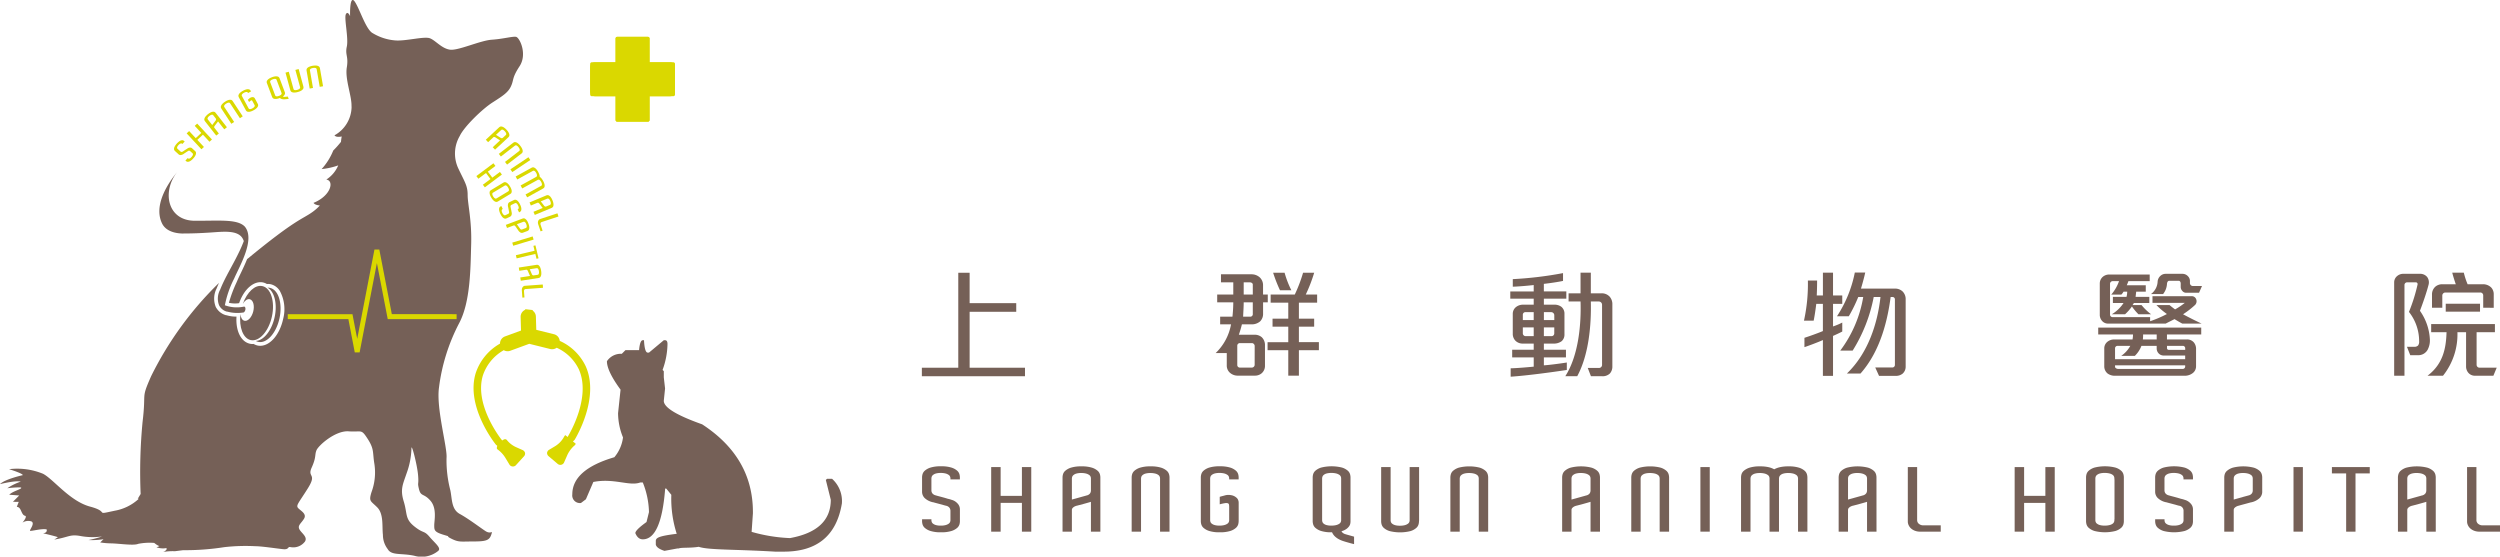 <svg xmlns="http://www.w3.org/2000/svg" xmlns:xlink="http://www.w3.org/1999/xlink" width="430.18" height="95.777" viewBox="0 0 430.18 95.777">
  <defs>
    <clipPath id="clip-path">
      <rect id="Rectangle_3877" data-name="Rectangle 3877" width="271.555" height="46.734" fill="none"/>
    </clipPath>
    <clipPath id="clip-path-2">
      <rect id="Rectangle_3879" data-name="Rectangle 3879" width="144.872" height="95.777" fill="none"/>
    </clipPath>
  </defs>
  <g id="Group_9935" data-name="Group 9935" transform="translate(-150.374 -24.111)">
    <g id="Group_9805" data-name="Group 9805" transform="translate(309 71.004)">
      <path id="Path_20489" data-name="Path 20489" d="M6.267.024V16.365H0v1.464H17.746V16.365H8.22V6.74H16.24V5.254H8.22V.024Z" transform="translate(0 0.017)" fill="#756057"/>
      <g id="Group_9804" data-name="Group 9804" transform="translate(0 0)">
        <g id="Group_9803" data-name="Group 9803" clip-path="url(#clip-path)">
          <path id="Path_20490" data-name="Path 20490" d="M38.136,5.11V7.044a1.8,1.8,0,0,1-.508,1.344A2.182,2.182,0,0,1,36.1,8.9H34.493a17.708,17.708,0,0,1-.53,1.791H36.63a1.834,1.834,0,0,1,1.282.428,1.862,1.862,0,0,1,.55,1.423V16.02a1.667,1.667,0,0,1-.55,1.282,1.76,1.76,0,0,1-1.221.425H33.842a2,2,0,0,1-1.486-.568,1.656,1.656,0,0,1-.469-1.221V13.843H29.975A9.044,9.044,0,0,0,32.621,8.9H30.749V7.574h2.117a23.734,23.734,0,0,0,.142-2.464H30.24V3.769h2.768v-2.1H30.891V.288h5.27a2.1,2.1,0,0,1,1.4.531,1.827,1.827,0,0,1,.57,1.3V3.769h.813V5.11ZM36.691,12.6a.522.522,0,0,0-.427-.471h-2.1a.441.441,0,0,0-.469.43v3.316a.438.438,0,0,0,.428.467h2.095a.491.491,0,0,0,.469-.487ZM36.365,5.11H34.8c0,.774-.062,1.67-.1,2.464H36.02a.418.418,0,0,0,.346-.408Zm0-3.071c0-.2-.243-.366-.508-.366H34.8v2.1h1.567ZM44.3,13.352v4.375H42.471V13.352H38.909V11.969h3.562V9.3H39.764V7.92h2.707V5.172H39.438v-1.4H43.59A24.647,24.647,0,0,0,45.014.025h1.914a26.516,26.516,0,0,1-1.445,3.744h1.953v1.4H44.3V7.92h2.626V9.3H44.3v2.665h3.439v1.383ZM41.045,3.035A24.759,24.759,0,0,1,39.867.025H41.84A16.48,16.48,0,0,0,43,3.035Z" transform="translate(20.579 0.017)" fill="#756057"/>
          <path id="Path_20491" data-name="Path 20491" d="M60.1,17.92V16.474c1.017-.019,2.97-.184,3.968-.285V14.6H60.361V13.28h3.705V12.221H62.194a1.756,1.756,0,0,1-1.223-.447,1.666,1.666,0,0,1-.508-1.241V7.074a1.481,1.481,0,0,1,.67-1.223,1.93,1.93,0,0,1,1.061-.326h1.872V4.488H60.035V3.247h4.031v-1.1c-1,.12-2.729.263-3.6.285V1.13A63.5,63.5,0,0,0,69.112.093V1.435c-.815.184-2.361.406-3.3.509v1.3h3.867V4.488H65.815V5.525h1.771a1.957,1.957,0,0,1,1.241.368,1.508,1.508,0,0,1,.53,1.241v3.479a1.493,1.493,0,0,1-.489,1.2,2.26,2.26,0,0,1-1.445.406H65.815V13.28h3.8V14.6h-3.8v1.363c.976-.059,2.951-.326,3.948-.487v1.282c-2.381.366-6.857.977-9.666,1.16M64.066,6.809H62.6a.444.444,0,0,0-.406.447v.916h1.872Zm0,2.624H62.194v1.019a.488.488,0,0,0,.427.487h1.445ZM67.606,7.3a.543.543,0,0,0-.487-.487h-1.3V8.171h1.791Zm0,2.137H65.815v1.506h1.3a.47.47,0,0,0,.487-.487ZM77.19,17.35a1.767,1.767,0,0,1-1.342.487H73.915l-.55-1.423h1.872a.536.536,0,0,0,.59-.59V5.525a.561.561,0,0,0-.55-.548H73.895c.1,4.049-.347,9.178-2.341,12.86H69.5c2.361-3.682,2.747-9.237,2.626-12.86H70.068v-1.4h2.056V.012h1.771v3.56h1.789a1.832,1.832,0,0,1,1.466.59A1.953,1.953,0,0,1,77.6,5.525v10.6a1.783,1.783,0,0,1-.408,1.221" transform="translate(41.216 0.008)" fill="#756057"/>
          <path id="Path_20492" data-name="Path 20492" d="M95,10.909v6.878H93.256V11.62c-.754.346-2.545,1.017-3.176,1.221V11.234c.712-.224,2.319-.794,3.176-1.16V5.392h-1.14c-.1.857-.285,2.118-.449,2.891H90a29.275,29.275,0,0,0,.673-6.9h1.587c0,.833-.02,1.73-.062,2.564h1.061V.02H95V3.948h1.589V5.392H95V9.279a10.656,10.656,0,0,0,1.589-.671v1.548c-.427.223-1.12.548-1.589.752m11.947,6.512a1.84,1.84,0,0,1-1.16.366h-2.869l-.653-1.445H105.2a.438.438,0,0,0,.447-.447V4.579a.405.405,0,0,0-.425-.366h-.307c-.487,3.683-1.648,9.176-5.188,13.167H97.387c3.661-3.52,5.27-8.608,5.778-13.167H102a26.9,26.9,0,0,1-3.621,9.219H96.247a21.1,21.1,0,0,0,3.948-9.219H99.34A25.542,25.542,0,0,1,97.712,7.53H95.677A21.233,21.233,0,0,0,98.749,0h1.791c-.164.815-.57,2.238-.734,2.768h5.8a1.881,1.881,0,0,1,1.342.469,1.855,1.855,0,0,1,.55,1.425V16.2a1.569,1.569,0,0,1-.55,1.221" transform="translate(61.787 0)" fill="#756057"/>
          <path id="Path_20493" data-name="Path 20493" d="M131.847,10.573v.853h3.4a1.522,1.522,0,0,1,1.241.53,1.74,1.74,0,0,1,.366,1.138v2.931a1.466,1.466,0,0,1-.53,1.16,2.244,2.244,0,0,1-1.383.489H122.872a2.077,2.077,0,0,1-1.24-.388,1.591,1.591,0,0,1-.572-1.282v-2.99a1.447,1.447,0,0,1,.509-1.16,1.843,1.843,0,0,1,1.2-.428h3.152a4.509,4.509,0,0,0,.083-.853h-5.984V9.393h17.725v1.181ZM134.492,8.7c-.366-.182-.916-.509-1.341-.772-.39.2-1.1.55-1.528.772h-9.89a1.349,1.349,0,0,1-1.019-.427,1.567,1.567,0,0,1-.427-1.12V1.8a1.525,1.525,0,0,1,.53-1.16,1.689,1.689,0,0,1,1.1-.386h6.96V1.394h-3.663c-.061.186-.2.53-.285.713H128.2v1.1h-1.648c-.019.2-.081.651-.1.894h2.359V5.16h-2.666a1.414,1.414,0,0,1-.224.346h1.547a9.537,9.537,0,0,0,1.648,1.587h-2.176a9.629,9.629,0,0,1-1.12-1.342,8.183,8.183,0,0,1-1.181,1.342h-2.28a6.3,6.3,0,0,0,2.015-1.933h-1.83V4.1h2.341a3.361,3.361,0,0,0,.12-.894h-.631a2.24,2.24,0,0,1-.385.508h-1.732A7.163,7.163,0,0,0,123.6,1.394h-1.1a.458.458,0,0,0-.449.469V7.153a.425.425,0,0,0,.386.428h6.512v.712a20.054,20.054,0,0,0,2.891-1.241,12.764,12.764,0,0,1-1.811-1.547h2.258c.184.164.671.548.958.754a12.367,12.367,0,0,0,1.666-1.122h-5.555V3.979H136.1a.8.8,0,0,1,.774.53.908.908,0,0,1-.184.977,15.2,15.2,0,0,1-2.074,1.607c1,.55,2.238,1.159,3.194,1.607Zm.489,5.495H131.3a1.178,1.178,0,0,1-.916-.406,1.235,1.235,0,0,1-.305-.772v-.489h-2.624a4.821,4.821,0,0,1-1.14,1.729h-2.341a5.069,5.069,0,0,0,1.567-1.729h-2.2a.428.428,0,0,0-.427.427v1.874h12.067Zm0,1.69H122.914v.245c0,.223.326.366.508.366h11.111a.412.412,0,0,0,.449-.428Zm-4.9-5.311h-2.341a5.884,5.884,0,0,1-.04.853h2.381Zm7.286-7.185h-2.3a.827.827,0,0,1-.589-.326.985.985,0,0,1-.265-.671V1.761c0-.162-.123-.428-.327-.428h-1.648c-.223,0-.366.224-.386.53a3.067,3.067,0,0,1-.671,1.751H129.1A2.821,2.821,0,0,0,130.24,1.5a1.425,1.425,0,0,1,.445-.977,1.314,1.314,0,0,1,.938-.388h2.95a1.284,1.284,0,0,1,.9.428,1.137,1.137,0,0,1,.327.813v.368a.507.507,0,0,0,.467.487h1.609Zm-2.381,9.544a.408.408,0,0,0-.408-.406h-2.725v.366a.3.3,0,0,0,.326.326h2.808Z" transform="translate(82.4 0.09)" fill="#756057"/>
          <path id="Path_20494" data-name="Path 20494" d="M156.017,13.2a1.828,1.828,0,0,1-1.71,1.019h-1.322l-.57-1.445h1.223a.907.907,0,0,0,.69-.223,1.1,1.1,0,0,0,.184-.734,8.136,8.136,0,0,0-1.751-5.046,29.392,29.392,0,0,0,1.486-4.743.3.3,0,0,0-.285-.346h-1.547a.459.459,0,0,0-.427.427V17.758h-1.773V1.7a1.412,1.412,0,0,1,.531-1.118,1.612,1.612,0,0,1,1.037-.368h2.889a1.545,1.545,0,0,1,1.221.55,1.573,1.573,0,0,1,.224,1.4c-.325,1.262-.936,3.031-1.466,4.415a9.321,9.321,0,0,1,1.71,4.965,3.373,3.373,0,0,1-.346,1.648m11.273,4.56h-3.154a1.481,1.481,0,0,1-1.14-.489,1.674,1.674,0,0,1-.406-1.16v-5.84H161.1a11.391,11.391,0,0,1-2.483,7.49h-2.665c2.788-2.1,3.194-4.947,3.275-7.49h-2.644v-1.4h10.969v1.4H164.4v5.618a.5.5,0,0,0,.53.487h2.93Zm-1.751-11.7V3.9a.493.493,0,0,0-.548-.467h-5.982a.525.525,0,0,0-.509.55V6.057h-1.773V3.8a1.773,1.773,0,0,1,.592-1.385,1.82,1.82,0,0,1,1.2-.406h2.3c-.162-.467-.467-1.4-.609-1.993H162.2a12.622,12.622,0,0,0,.651,1.993h2.606a1.99,1.99,0,0,1,1.464.57,1.7,1.7,0,0,1,.427,1.181v2.3Zm-6.449-.693h5.9V6.726h-5.9Z" transform="translate(103.128 0.008)" fill="#756057"/>
          <path id="Path_20495" data-name="Path 20495" d="M6.533,29.27a2.154,2.154,0,0,1-.076.491,1.32,1.32,0,0,1-.4.614,2.729,2.729,0,0,1-.978.528,5.779,5.779,0,0,1-1.8.223,5.786,5.786,0,0,1-1.8-.223A2.7,2.7,0,0,1,.5,30.375a1.3,1.3,0,0,1-.4-.622,2.2,2.2,0,0,1-.076-.482v-.381H1.63v.137a1.052,1.052,0,0,0,.047.3.651.651,0,0,0,.221.307,1.411,1.411,0,0,0,.487.245,2.816,2.816,0,0,0,.833.1,3.1,3.1,0,0,0,.882-.1,1.66,1.66,0,0,0,.508-.236.658.658,0,0,0,.238-.3.851.851,0,0,0,.059-.283V27.385a.969.969,0,0,0-.135-.435.964.964,0,0,0-.632-.393c-.074-.019-.17-.044-.287-.076s-.216-.061-.307-.091l-1.435-.381a.34.34,0,0,0-.116-.034A2.943,2.943,0,0,1,.46,25.224a1.543,1.543,0,0,1-.439-1.041V21.625A2.245,2.245,0,0,1,.1,21.141a1.3,1.3,0,0,1,.4-.621,2.7,2.7,0,0,1,.975-.528,5.786,5.786,0,0,1,1.8-.223,5.778,5.778,0,0,1,1.8.223,2.729,2.729,0,0,1,.978.528,1.312,1.312,0,0,1,.4.621,2.245,2.245,0,0,1,.076.484v.4H4.905v-.17a.874.874,0,0,0-.059-.3.658.658,0,0,0-.238-.3,1.7,1.7,0,0,0-.508-.238,3.157,3.157,0,0,0-.882-.1,2.873,2.873,0,0,0-.833.1,1.356,1.356,0,0,0-.487.253.687.687,0,0,0-.221.315,1.034,1.034,0,0,0-.047.3v2.068a.9.9,0,0,0,.143.445,1.021,1.021,0,0,0,.643.383,1.282,1.282,0,0,0,.191.061c.078.022.153.04.229.062.231.061.5.132.8.214s.577.164.833.246a3.96,3.96,0,0,1,.651.182,1.955,1.955,0,0,1,.6.27,2.251,2.251,0,0,1,.45.4,1.444,1.444,0,0,1,.363.951v2.1Z" transform="translate(0.014 13.573)" fill="#756057"/>
          <path id="Path_20496" data-name="Path 20496" d="M13.969,19.852V30.961H12.36V26.013H8.7v4.948H7.073V19.852H8.7V24.8h3.66V19.852Z" transform="translate(4.856 13.629)" fill="#756057"/>
          <path id="Path_20497" data-name="Path 20497" d="M20.865,31.012H19.237V25.878c-.025.008-.162.051-.412.123l-.815.229-1.149.305a1.706,1.706,0,0,0-.44.153,1.326,1.326,0,0,0-.317.236.517.517,0,0,0-.143.378v3.709H14.353V21.633a2.166,2.166,0,0,1,.078-.484,1.28,1.28,0,0,1,.4-.619,2.705,2.705,0,0,1,.977-.53,5.774,5.774,0,0,1,1.8-.223,5.764,5.764,0,0,1,1.8.223,2.7,2.7,0,0,1,.978.53,1.292,1.292,0,0,1,.4.619,2.246,2.246,0,0,1,.076.484Zm-4.328-5.679c.268-.076.54-.153.813-.229s.525-.147.749-.207.346-.1.373-.108a.974.974,0,0,0,.631-.383.918.918,0,0,0,.135-.445v-2.1a.886.886,0,0,0-.057-.3.64.64,0,0,0-.239-.3,1.6,1.6,0,0,0-.508-.238,3.066,3.066,0,0,0-.88-.1,2.828,2.828,0,0,0-.835.1,1.3,1.3,0,0,0-.486.253.7.7,0,0,0-.223.312,1.074,1.074,0,0,0-.047.3v3.6c.115-.03.305-.083.575-.16" transform="translate(9.854 13.578)" fill="#756057"/>
          <path id="Path_20498" data-name="Path 20498" d="M27.919,31.012H26.29V21.863a.846.846,0,0,0-.057-.3.681.681,0,0,0-.229-.3,1.5,1.5,0,0,0-.508-.238,3.257,3.257,0,0,0-.89-.1,2.873,2.873,0,0,0-.833.1,1.314,1.314,0,0,0-.489.253.7.7,0,0,0-.219.314,1.054,1.054,0,0,0-.047.3v9.117H21.406V21.633a2.155,2.155,0,0,1,.078-.482,1.3,1.3,0,0,1,.4-.621,2.746,2.746,0,0,1,.98-.53,5.748,5.748,0,0,1,1.8-.223,5.778,5.778,0,0,1,1.8.223,2.757,2.757,0,0,1,.977.53,1.3,1.3,0,0,1,.4.621,2.258,2.258,0,0,1,.078.482v9.379Z" transform="translate(14.696 13.578)" fill="#756057"/>
          <path id="Path_20499" data-name="Path 20499" d="M34.972,29.117v.153a2.253,2.253,0,0,1-.076.491,1.326,1.326,0,0,1-.4.612,2.72,2.72,0,0,1-.977.53,5.793,5.793,0,0,1-1.8.223,5.786,5.786,0,0,1-1.8-.223,2.705,2.705,0,0,1-.977-.53,1.284,1.284,0,0,1-.4-.621,2.127,2.127,0,0,1-.078-.482V21.624a2.155,2.155,0,0,1,.078-.482,1.291,1.291,0,0,1,.4-.621,2.731,2.731,0,0,1,.977-.53,5.845,5.845,0,0,1,1.8-.221,5.852,5.852,0,0,1,1.8.221,2.746,2.746,0,0,1,.977.53,1.321,1.321,0,0,1,.4.621,2.345,2.345,0,0,1,.076.482v.4H33.343v-.17a.886.886,0,0,0-.057-.3.674.674,0,0,0-.238-.3,1.691,1.691,0,0,0-.509-.238,3.136,3.136,0,0,0-.88-.1,2.857,2.857,0,0,0-.833.1,1.365,1.365,0,0,0-.489.253.682.682,0,0,0-.219.315,1.039,1.039,0,0,0-.049.3v7.141a1.058,1.058,0,0,0,.049.3.643.643,0,0,0,.219.305,1.391,1.391,0,0,0,.489.246,2.8,2.8,0,0,0,.833.1,3.074,3.074,0,0,0,.88-.1,1.652,1.652,0,0,0,.509-.236.669.669,0,0,0,.238-.3.844.844,0,0,0,.057-.283V26.773a1.91,1.91,0,0,0-.037-.422.313.313,0,0,0-.2-.223,1.087,1.087,0,0,0-.489-.015,8.381,8.381,0,0,0-.9.2V25.025c.165-.051.329-.1.487-.137s.31-.083.452-.123a2.312,2.312,0,0,1,1-.03,1.78,1.78,0,0,1,.879.383,1.145,1.145,0,0,1,.26.275,1.234,1.234,0,0,1,.133.3,1.3,1.3,0,0,1,.049.374v3.049Z" transform="translate(19.538 13.573)" fill="#756057"/>
          <path id="Path_20500" data-name="Path 20500" d="M45.487,31.446c.062.02.238.073.526.153l.985.277v1.285c-.165-.039-.423-.1-.774-.2s-.681-.187-.987-.29a4.587,4.587,0,0,1-.9-.374,3.157,3.157,0,0,1-.594-.422,2.138,2.138,0,0,1-.354-.413,2.418,2.418,0,0,1-.182-.337h-.076a5.771,5.771,0,0,1-1.8-.223,2.691,2.691,0,0,1-.976-.53,1.288,1.288,0,0,1-.4-.621,2.228,2.228,0,0,1-.078-.482V21.624a2.259,2.259,0,0,1,.078-.482,1.3,1.3,0,0,1,.4-.621,2.716,2.716,0,0,1,.976-.53,7.446,7.446,0,0,1,3.6,0,2.731,2.731,0,0,1,.977.53,1.3,1.3,0,0,1,.4.621,2.258,2.258,0,0,1,.078.482V29.27a2.09,2.09,0,0,1-.04.359,1.171,1.171,0,0,1-.2.46,2.047,2.047,0,0,1-.469.467,2.578,2.578,0,0,1-.842.383.764.764,0,0,0,.305.346,1.22,1.22,0,0,0,.346.16m-2.395-1.471a3.115,3.115,0,0,0,.879-.1,1.652,1.652,0,0,0,.509-.236.662.662,0,0,0,.239-.3.888.888,0,0,0,.057-.283v-7.2a.929.929,0,0,0-.057-.3.667.667,0,0,0-.239-.3,1.691,1.691,0,0,0-.509-.238,3.115,3.115,0,0,0-.879-.1,2.94,2.94,0,0,0-.852.1,1.266,1.266,0,0,0-.481.253.727.727,0,0,0-.211.315,1.034,1.034,0,0,0-.047.3v7.141a1.052,1.052,0,0,0,.047.3.682.682,0,0,0,.211.305,1.289,1.289,0,0,0,.481.246,2.94,2.94,0,0,0,.852.1" transform="translate(27.374 13.573)" fill="#756057"/>
          <path id="Path_20501" data-name="Path 20501" d="M53.39,29.076h-.019v.153a2.105,2.105,0,0,1-.078.491,1.3,1.3,0,0,1-.4.612,2.68,2.68,0,0,1-.977.53,7.446,7.446,0,0,1-3.6,0,2.675,2.675,0,0,1-.978-.53,1.3,1.3,0,0,1-.4-.621,2.2,2.2,0,0,1-.076-.482V19.852h1.629v9.133a1.052,1.052,0,0,0,.047.3.643.643,0,0,0,.221.307,1.426,1.426,0,0,0,.487.245,2.816,2.816,0,0,0,.833.1,3.066,3.066,0,0,0,.88-.1,1.6,1.6,0,0,0,.508-.238.666.666,0,0,0,.241-.3.888.888,0,0,0,.057-.283V19.852H53.39Z" transform="translate(32.17 13.629)" fill="#756057"/>
          <path id="Path_20502" data-name="Path 20502" d="M60.436,31.012H58.807V21.863a.886.886,0,0,0-.057-.3.657.657,0,0,0-.229-.3,1.485,1.485,0,0,0-.508-.238,3.249,3.249,0,0,0-.89-.1,2.873,2.873,0,0,0-.833.1,1.314,1.314,0,0,0-.489.253.7.7,0,0,0-.219.314,1.06,1.06,0,0,0-.049.3v9.117H53.923V21.633A2.154,2.154,0,0,1,54,21.151a1.271,1.271,0,0,1,.4-.621,2.733,2.733,0,0,1,.975-.53,7.4,7.4,0,0,1,3.6,0,2.742,2.742,0,0,1,.976.53,1.308,1.308,0,0,1,.4.621,2.234,2.234,0,0,1,.076.482v9.379Z" transform="translate(37.02 13.578)" fill="#756057"/>
          <path id="Path_20503" data-name="Path 20503" d="M71.839,31.012H70.212V25.878c-.027.008-.164.051-.413.123l-.813.229-1.15.305a1.706,1.706,0,0,0-.44.153,1.318,1.318,0,0,0-.315.236.517.517,0,0,0-.143.378v3.709H65.326V21.633a2.167,2.167,0,0,1,.078-.484,1.28,1.28,0,0,1,.4-.619,2.7,2.7,0,0,1,.978-.53,7.391,7.391,0,0,1,3.6,0,2.691,2.691,0,0,1,.977.53,1.3,1.3,0,0,1,.4.619,2.358,2.358,0,0,1,.076.484ZM67.51,25.333c.27-.076.54-.153.815-.229s.523-.147.747-.207.347-.1.373-.108a.978.978,0,0,0,.632-.383.937.937,0,0,0,.135-.445v-2.1a.891.891,0,0,0-.059-.3.661.661,0,0,0-.24-.3,1.6,1.6,0,0,0-.508-.238,3.074,3.074,0,0,0-.88-.1,2.816,2.816,0,0,0-.833.1,1.305,1.305,0,0,0-.487.253.7.7,0,0,0-.221.312,1.016,1.016,0,0,0-.047.3v3.6c.113-.03.305-.083.573-.16" transform="translate(44.849 13.578)" fill="#756057"/>
          <path id="Path_20504" data-name="Path 20504" d="M78.892,31.012H77.265V21.863a.929.929,0,0,0-.057-.3.686.686,0,0,0-.231-.3,1.475,1.475,0,0,0-.506-.238,3.262,3.262,0,0,0-.892-.1,2.865,2.865,0,0,0-.833.1,1.314,1.314,0,0,0-.489.253.7.7,0,0,0-.219.314,1.06,1.06,0,0,0-.049.3v9.117H72.379V21.633a2.154,2.154,0,0,1,.078-.482,1.3,1.3,0,0,1,.4-.621,2.742,2.742,0,0,1,.976-.53,7.4,7.4,0,0,1,3.6,0,2.757,2.757,0,0,1,.977.53,1.308,1.308,0,0,1,.4.621,2.345,2.345,0,0,1,.076.482v9.379Z" transform="translate(49.691 13.578)" fill="#756057"/>
          <rect id="Rectangle_3875" data-name="Rectangle 3875" width="1.609" height="11.109" transform="translate(133.965 33.479)" fill="#756057"/>
          <path id="Path_20505" data-name="Path 20505" d="M94.994,31.012H93.385V21.863a.851.851,0,0,0-.059-.3.657.657,0,0,0-.238-.3,1.621,1.621,0,0,0-.508-.238,3.149,3.149,0,0,0-.882-.1,2.948,2.948,0,0,0-.852.1,1.213,1.213,0,0,0-.479.253.717.717,0,0,0-.211.314,1.054,1.054,0,0,0-.047.3v9.117H88.481V21.863a.886.886,0,0,0-.057-.3.65.65,0,0,0-.239-.3,1.6,1.6,0,0,0-.508-.238,3.144,3.144,0,0,0-.88-.1,2.873,2.873,0,0,0-.833.1,1.314,1.314,0,0,0-.489.253.7.7,0,0,0-.219.314,1.06,1.06,0,0,0-.049.3v9.117H83.578V21.633a2.235,2.235,0,0,1,.076-.482,1.275,1.275,0,0,1,.413-.621,2.836,2.836,0,0,1,.985-.53,5.778,5.778,0,0,1,1.8-.223,6.31,6.31,0,0,1,1.494.147,3.621,3.621,0,0,1,.938.359,4,4,0,0,1,.958-.359,6.306,6.306,0,0,1,1.5-.147,5.781,5.781,0,0,1,1.8.223,2.758,2.758,0,0,1,.977.53,1.291,1.291,0,0,1,.4.621,2.155,2.155,0,0,1,.078.482v9.379Z" transform="translate(57.38 13.578)" fill="#756057"/>
          <path id="Path_20506" data-name="Path 20506" d="M100.05,31.012H98.422V25.878c-.027.008-.164.051-.413.123l-.813.229-1.15.305a1.728,1.728,0,0,0-.44.153,1.285,1.285,0,0,0-.315.236.522.522,0,0,0-.142.378v3.709H93.538V21.633a2.143,2.143,0,0,1,.076-.484,1.28,1.28,0,0,1,.4-.619,2.7,2.7,0,0,1,.978-.53,7.391,7.391,0,0,1,3.6,0,2.72,2.72,0,0,1,.977.53,1.3,1.3,0,0,1,.4.619,2.244,2.244,0,0,1,.076.484ZM95.72,25.333c.272-.076.54-.153.815-.229s.523-.147.747-.207.347-.1.373-.108a.978.978,0,0,0,.632-.383.937.937,0,0,0,.135-.445v-2.1a.891.891,0,0,0-.059-.3.646.646,0,0,0-.238-.3,1.613,1.613,0,0,0-.509-.238,3.082,3.082,0,0,0-.88-.1,2.808,2.808,0,0,0-.833.1,1.292,1.292,0,0,0-.487.253.666.666,0,0,0-.219.312,1.016,1.016,0,0,0-.047.3v3.6c.111-.03.305-.083.572-.16" transform="translate(64.217 13.578)" fill="#756057"/>
          <path id="Path_20507" data-name="Path 20507" d="M106.261,29.873v1.088h-3.506a2.517,2.517,0,0,1-.956-.162,2.094,2.094,0,0,1-.671-.412,1.707,1.707,0,0,1-.4-.562,1.475,1.475,0,0,1-.133-.6V19.852H102.2v9.133a.806.806,0,0,0,.3.629,1.162,1.162,0,0,0,.794.26h2.97Z" transform="translate(69.06 13.629)" fill="#756057"/>
          <path id="Path_20508" data-name="Path 20508" d="M118.391,19.852V30.961H116.78V26.013h-3.658v4.948h-1.628V19.852h1.628V24.8h3.658V19.852Z" transform="translate(76.545 13.629)" fill="#756057"/>
          <path id="Path_20509" data-name="Path 20509" d="M125.286,29.116v.153a2.179,2.179,0,0,1-.076.492,1.3,1.3,0,0,1-.4.612,2.656,2.656,0,0,1-.975.528,7.4,7.4,0,0,1-3.6,0,2.68,2.68,0,0,1-.977-.528,1.3,1.3,0,0,1-.4-.621,2.215,2.215,0,0,1-.076-.484V21.624a2.218,2.218,0,0,1,.076-.482,1.3,1.3,0,0,1,.4-.622,2.705,2.705,0,0,1,.977-.528,7.4,7.4,0,0,1,3.6,0,2.681,2.681,0,0,1,.975.528,1.287,1.287,0,0,1,.4.622,2.218,2.218,0,0,1,.076.482v7.492Zm-1.628-.228h.02V22.022h-.02v-.17a.885.885,0,0,0-.057-.3.686.686,0,0,0-.231-.3,1.5,1.5,0,0,0-.508-.236,3.171,3.171,0,0,0-.889-.1,2.828,2.828,0,0,0-.835.1,1.341,1.341,0,0,0-.489.253.718.718,0,0,0-.219.314,1.045,1.045,0,0,0-.047.3v7.141a1.05,1.05,0,0,0,.047.3.683.683,0,0,0,.219.307,1.484,1.484,0,0,0,.489.246,2.885,2.885,0,0,0,.835.1,3.235,3.235,0,0,0,.889-.1,1.534,1.534,0,0,0,.508-.238.686.686,0,0,0,.231-.3.845.845,0,0,0,.057-.283Z" transform="translate(81.543 13.572)" fill="#756057"/>
          <path id="Path_20510" data-name="Path 20510" d="M132.34,29.27a2.252,2.252,0,0,1-.076.491,1.325,1.325,0,0,1-.4.614,2.706,2.706,0,0,1-.977.528,7.4,7.4,0,0,1-3.6,0,2.705,2.705,0,0,1-.977-.528,1.3,1.3,0,0,1-.4-.622,2.127,2.127,0,0,1-.078-.482v-.381h1.609v.137a1,1,0,0,0,.049.3.659.659,0,0,0,.219.307,1.436,1.436,0,0,0,.489.245,2.816,2.816,0,0,0,.833.1,3.082,3.082,0,0,0,.88-.1,1.622,1.622,0,0,0,.508-.236.662.662,0,0,0,.239-.3.844.844,0,0,0,.057-.283V27.385a.858.858,0,0,0-.766-.828c-.076-.019-.172-.044-.287-.076s-.218-.061-.307-.091l-1.437-.381a.333.333,0,0,0-.115-.034,2.924,2.924,0,0,1-1.531-.751,1.532,1.532,0,0,1-.442-1.041V21.625a2.166,2.166,0,0,1,.078-.484,1.3,1.3,0,0,1,.4-.621,2.705,2.705,0,0,1,.977-.528,7.4,7.4,0,0,1,3.6,0,2.706,2.706,0,0,1,.977.528,1.316,1.316,0,0,1,.4.621,2.357,2.357,0,0,1,.076.484v.4h-1.629v-.17a.869.869,0,0,0-.057-.3.662.662,0,0,0-.239-.3,1.659,1.659,0,0,0-.508-.238,3.144,3.144,0,0,0-.88-.1,2.873,2.873,0,0,0-.833.1,1.38,1.38,0,0,0-.489.253.7.7,0,0,0-.219.315.984.984,0,0,0-.049.3v2.068a.9.9,0,0,0,.145.445,1.012,1.012,0,0,0,.643.383,1.318,1.318,0,0,0,.189.061c.078.022.155.04.231.062.229.061.494.132.794.214s.578.164.833.246a3.936,3.936,0,0,1,.653.182,1.963,1.963,0,0,1,.6.27,2.206,2.206,0,0,1,.45.4,1.438,1.438,0,0,1,.364.951v2.1Z" transform="translate(86.385 13.573)" fill="#756057"/>
          <path id="Path_20511" data-name="Path 20511" d="M139.412,24.1v.091a1.529,1.529,0,0,1-.449,1.042,3.029,3.029,0,0,1-1.543.751.349.349,0,0,0-.115.03c-.191.051-.4.108-.622.17l-.622.167c-.231.062-.449.123-.653.184a1.673,1.673,0,0,0-.438.153,1.347,1.347,0,0,0-.319.236.522.522,0,0,0-.142.378v3.709H132.88V21.633a2.245,2.245,0,0,1,.076-.484,1.294,1.294,0,0,1,.412-.619,2.859,2.859,0,0,1,.988-.53,7.391,7.391,0,0,1,3.6,0,2.731,2.731,0,0,1,.977.53,1.268,1.268,0,0,1,.4.619,2.165,2.165,0,0,1,.078.484V24.1Zm-4.473,1.272c.174-.052.354-.1.546-.153s.383-.1.575-.162.363-.1.516-.145l.231-.061c.076-.02.145-.04.209-.062a.978.978,0,0,0,.632-.383.936.936,0,0,0,.135-.445v-2.1a.929.929,0,0,0-.057-.3.673.673,0,0,0-.239-.3,1.632,1.632,0,0,0-.509-.238,3.067,3.067,0,0,0-.88-.1,2.816,2.816,0,0,0-.833.1,1.327,1.327,0,0,0-.489.253.719.719,0,0,0-.219.312,1.017,1.017,0,0,0-.047.3v3.6c.115-.03.258-.069.43-.121" transform="translate(91.227 13.578)" fill="#756057"/>
          <rect id="Rectangle_3876" data-name="Rectangle 3876" width="1.609" height="11.109" transform="translate(236.023 33.479)" fill="#756057"/>
          <path id="Path_20512" data-name="Path 20512" d="M150.376,20.939h-2.452V30.962h-1.609V20.939h-2.452V19.851h6.513Z" transform="translate(98.767 13.628)" fill="#756057"/>
          <path id="Path_20513" data-name="Path 20513" d="M157.11,31.012h-1.626V25.878c-.025.008-.165.051-.413.123l-.815.229-1.15.305a1.751,1.751,0,0,0-.44.153,1.353,1.353,0,0,0-.315.236.517.517,0,0,0-.143.378v3.709H150.6V21.633a2.246,2.246,0,0,1,.076-.484,1.3,1.3,0,0,1,.4-.619,2.7,2.7,0,0,1,.976-.53,7.391,7.391,0,0,1,3.6,0,2.714,2.714,0,0,1,.978.53,1.292,1.292,0,0,1,.4.619,2.244,2.244,0,0,1,.076.484Zm-4.328-5.679c.268-.076.538-.153.815-.229s.523-.147.747-.207.346-.1.371-.108a.974.974,0,0,0,.632-.383.941.941,0,0,0,.137-.445v-2.1a.892.892,0,0,0-.059-.3.651.651,0,0,0-.24-.3,1.591,1.591,0,0,0-.506-.238,3.1,3.1,0,0,0-.882-.1,2.8,2.8,0,0,0-.833.1,1.337,1.337,0,0,0-.491.253.719.719,0,0,0-.219.312,1.138,1.138,0,0,0-.047.3v3.6c.115-.03.305-.083.575-.16" transform="translate(103.391 13.578)" fill="#756057"/>
          <path id="Path_20514" data-name="Path 20514" d="M163.321,29.873v1.088h-3.506a2.532,2.532,0,0,1-.958-.162,2.1,2.1,0,0,1-.67-.412,1.707,1.707,0,0,1-.4-.562,1.475,1.475,0,0,1-.133-.6V19.852h1.609v9.133a.806.806,0,0,0,.3.629,1.156,1.156,0,0,0,.794.26h2.97Z" transform="translate(108.234 13.629)" fill="#756057"/>
        </g>
      </g>
    </g>
    <g id="Group_9807" data-name="Group 9807" transform="translate(150.374 24.111)">
      <g id="Group_9806" data-name="Group 9806" clip-path="url(#clip-path-2)">
        <path id="Path_20515" data-name="Path 20515" d="M316.567,32.913a.283.283,0,0,1-.285.283H311.01a.282.282,0,0,1-.283-.283V18.885a.284.284,0,0,1,.283-.284h5.272a.284.284,0,0,1,.285.284Z" transform="translate(-204.799 -12.26)" fill="#dad800" fill-rule="evenodd"/>
        <path id="Rectangle_3878" data-name="Rectangle 3878" d="M.833,0h12.93a.831.831,0,0,1,.831.831V5.009a.83.83,0,0,1-.83.83H.833A.833.833,0,0,1,0,5.006V.833A.833.833,0,0,1,.833,0Z" transform="translate(101.551 10.72)" fill="#dad800"/>
        <path id="Path_20516" data-name="Path 20516" d="M249.209,156.217l0,.1.075.063a1.268,1.268,0,0,1,.471.961l.067,2.277,3.049.76a1.3,1.3,0,0,1,.975,1.052l.022.094.083.04a9.011,9.011,0,0,1,4.37,4.31c2.467,5.455-1.712,12.37-1.89,12.659a.677.677,0,0,1-.138.144l-.167.142.475.39c.019.038-.055.22-.308.406a4.943,4.943,0,0,0-1.18,1.668l-.483,1.1a.707.707,0,0,1-1.165.269l-1.487-1.258a.74.74,0,0,1-.3-.605.732.732,0,0,1,.388-.55l.946-.565a4.314,4.314,0,0,0,1.486-1.465,3.589,3.589,0,0,1,.3-.475l.428.321.1-.2c.164-.272,3.988-6.655,1.81-11.458a7.721,7.721,0,0,0-3.706-3.649l-.093-.046-.089.057a1.338,1.338,0,0,1-1.011.166l-3.623-.9-3.274,1.2a1.3,1.3,0,0,1-1.027-.057l-.093-.048-.088.059a7.849,7.849,0,0,0-3.49,4.267c-1.491,4.85,2.721,10.459,3.209,11.084l.1.131.142-.089a1.421,1.421,0,0,1,.175-.085.4.4,0,0,1,.5.1,4.255,4.255,0,0,0,1.662,1.26l1,.445a.741.741,0,0,1,.459.5.725.725,0,0,1-.219.634l-1.306,1.436a.71.71,0,0,1-1.194-.112l-.628-1.039a4.985,4.985,0,0,0-1.377-1.509c-.2-.108-.123-.379-.086-.492l.018-.159-.122-.083a.449.449,0,0,1-.092-.078c-.052-.063-5.266-6.514-3.482-12.323a9.124,9.124,0,0,1,4.1-5.026l.076-.049.008-.094a1.308,1.308,0,0,1,.851-1.141l2.76-1.013-.066-2.329a1.3,1.3,0,0,1,.7-1.2l.087-.048.01-.1" transform="translate(-157.544 -102.866)" fill="#dad800"/>
        <path id="Path_20517" data-name="Path 20517" d="M91.464,72.642a.655.655,0,0,1,.105.13.436.436,0,0,1,.054.246.945.945,0,0,1-.106.378,2.174,2.174,0,0,1-.379.528,2.263,2.263,0,0,1-.49.426.977.977,0,0,1-.367.137.429.429,0,0,1-.251-.034.757.757,0,0,1-.138-.089l-.095-.087.388-.425.036.032a.315.315,0,0,0,.085.055.231.231,0,0,0,.129.012.534.534,0,0,0,.179-.075,1.073,1.073,0,0,0,.225-.2,1.208,1.208,0,0,0,.19-.256.6.6,0,0,0,.065-.186.261.261,0,0,0-.016-.132.292.292,0,0,0-.058-.078l-.041-.04-.335-.306-.039-.033a.314.314,0,0,0-.14-.065.353.353,0,0,0-.25.08c-.024.015-.055.033-.089.057a.961.961,0,0,1-.1.061l-.441.294a.127.127,0,0,0-.036.024,1.075,1.075,0,0,1-.556.234.5.5,0,0,1-.364-.119l-.023-.021-.067-.063-.464-.424-.081-.073a.79.79,0,0,1-.1-.13.437.437,0,0,1-.056-.247.971.971,0,0,1,.105-.377,2.794,2.794,0,0,1,.871-.954.964.964,0,0,1,.367-.137.431.431,0,0,1,.251.034.726.726,0,0,1,.139.088l.1.092-.394.43-.042-.038a.241.241,0,0,0-.088-.052.212.212,0,0,0-.132-.005.648.648,0,0,0-.181.079,1.182,1.182,0,0,0-.237.211,1.1,1.1,0,0,0-.179.243.548.548,0,0,0-.056.187.266.266,0,0,0,.027.131.385.385,0,0,0,.061.08l.036.031.443.406.034.031a.3.3,0,0,0,.146.063.386.386,0,0,0,.251-.082.423.423,0,0,0,.059-.037c.026-.015.049-.03.072-.046.07-.048.152-.1.244-.163s.181-.116.262-.166a1.358,1.358,0,0,1,.2-.128.714.714,0,0,1,.212-.1.747.747,0,0,1,.208-.028.473.473,0,0,1,.326.12l.045.041.38.348Z" transform="translate(-57.893 -46.651)" fill="#dad800"/>
        <path id="Path_20518" data-name="Path 20518" d="M96.029,62.379l2.543,2.734-.421.393-1.133-1.219-.961.894L97.191,66.4l-.43.4-2.54-2.734.427-.4,1.131,1.217.961-.891-1.131-1.219Z" transform="translate(-62.101 -41.114)" fill="#dad800"/>
        <path id="Path_20519" data-name="Path 20519" d="M107.027,59.064l-.458.359L105.5,58.066c0,.008-.035.049-.09.123s-.117.153-.181.24l-.26.336a.531.531,0,0,0-.093.137.446.446,0,0,0-.04.133.168.168,0,0,0,.038.131l0,0,.764.977-.453.355-1.946-2.479a.772.772,0,0,1-.076-.144.419.419,0,0,1-.017-.253,1,1,0,0,1,.167-.354,2.813,2.813,0,0,1,1.015-.8,1.006,1.006,0,0,1,.386-.077.448.448,0,0,1,.243.075.725.725,0,0,1,.121.111Zm-2.4-.545c.059-.08.12-.159.183-.241s.116-.154.166-.219l.085-.111a.358.358,0,0,0,.1-.242.319.319,0,0,0-.051-.147L104.674,57a.322.322,0,0,0-.08-.065.228.228,0,0,0-.129-.026.618.618,0,0,0-.194.05,1.231,1.231,0,0,0-.269.168,1.116,1.116,0,0,0-.215.21.5.5,0,0,0-.085.175.238.238,0,0,0,0,.133.378.378,0,0,0,.048.089l.748.952c.026-.034.069-.09.129-.17" transform="translate(-67.98 -37.171)" fill="#dad800"/>
        <path id="Path_20520" data-name="Path 20520" d="M115.249,53.209l-.49.321L113.1,51.008l-.033-.047a.281.281,0,0,0-.072-.073.234.234,0,0,0-.124-.039.579.579,0,0,0-.2.034,1.179,1.179,0,0,0-.284.147,1.057,1.057,0,0,0-.233.192.531.531,0,0,0-.1.167.244.244,0,0,0-.007.132.341.341,0,0,0,.04.093l.026.04,1.655,2.52-.481.316-1.657-2.52-.073-.112a.66.66,0,0,1-.066-.151.412.412,0,0,1,.006-.253.971.971,0,0,1,.2-.341,2.244,2.244,0,0,1,.5-.417,2.2,2.2,0,0,1,.579-.292.983.983,0,0,1,.391-.043.445.445,0,0,1,.235.094.723.723,0,0,1,.111.121l.034.052Z" transform="translate(-73.479 -33.189)" fill="#dad800"/>
        <path id="Path_20521" data-name="Path 20521" d="M123.641,47.513l.027.044a.764.764,0,0,1,.054.159.453.453,0,0,1-.029.25,1,1,0,0,1-.225.322,2.161,2.161,0,0,1-.532.372,2.184,2.184,0,0,1-.6.241.978.978,0,0,1-.391.011.422.422,0,0,1-.226-.116.661.661,0,0,1-.1-.129l-.061-.114-1.1-2.03-.063-.117a.7.7,0,0,1-.052-.156.43.43,0,0,1,.027-.252,1.047,1.047,0,0,1,.223-.323,2.278,2.278,0,0,1,.531-.372,2.237,2.237,0,0,1,.6-.241.973.973,0,0,1,.394-.01.439.439,0,0,1,.225.116.72.72,0,0,1,.1.128l.064.117-.514.278-.028-.05a.234.234,0,0,0-.064-.078.225.225,0,0,0-.124-.047.574.574,0,0,0-.2.016,1.186,1.186,0,0,0-.292.12,1.031,1.031,0,0,0-.246.171.484.484,0,0,0-.116.158.245.245,0,0,0-.018.131.472.472,0,0,0,.031.1l.024.04,1.1,2.029.023.041a.307.307,0,0,0,.062.08.215.215,0,0,0,.117.054.521.521,0,0,0,.195-.012,1.026,1.026,0,0,0,.279-.112,1.253,1.253,0,0,0,.262-.18.63.63,0,0,0,.122-.157.236.236,0,0,0,.028-.129.337.337,0,0,0-.028-.094l-.027-.05-.124-.23-.215-.394a.55.55,0,0,0-.077-.119.1.1,0,0,0-.1-.031.388.388,0,0,0-.156.078,2.884,2.884,0,0,0-.253.212l-.206-.381c.045-.043.088-.085.132-.123s.085-.077.122-.113a.9.9,0,0,1,.31-.179.664.664,0,0,1,.337-.036.364.364,0,0,1,.126.037.355.355,0,0,1,.091.065.488.488,0,0,1,.076.1c.02.039.046.087.079.145l.151.281Z" transform="translate(-79.31 -29.684)" fill="#dad800"/>
        <path id="Path_20522" data-name="Path 20522" d="M137.7,42.063c.024,0,.089-.007.193-.018l.363-.038.152.4c-.061.009-.153.022-.283.037s-.25.027-.366.033a1.681,1.681,0,0,1-.345,0,1.213,1.213,0,0,1-.249-.057.71.71,0,0,1-.169-.086.653.653,0,0,1-.1-.083l-.027.01a2.183,2.183,0,0,1-.629.159.96.96,0,0,1-.39-.043.447.447,0,0,1-.21-.144.774.774,0,0,1-.085-.143l-.043-.121-.813-2.158-.049-.124a.661.661,0,0,1-.031-.161.43.43,0,0,1,.062-.246,1,1,0,0,1,.264-.291,2.278,2.278,0,0,1,.578-.3,2.188,2.188,0,0,1,.63-.157.993.993,0,0,1,.391.042.433.433,0,0,1,.208.144.768.768,0,0,1,.084.143l.026.072.86,2.283.02.049a.687.687,0,0,1,.029.117.371.371,0,0,1-.013.17.772.772,0,0,1-.1.207.982.982,0,0,1-.238.226.251.251,0,0,0,.144.07.465.465,0,0,0,.136.007m-.98-.161a1.092,1.092,0,0,0,.285-.142.562.562,0,0,0,.141-.137.2.2,0,0,0,.044-.125.228.228,0,0,0-.013-.1l-.021-.054-.813-2.158-.018-.053a.29.29,0,0,0-.055-.087.235.235,0,0,0-.117-.063.59.59,0,0,0-.2-.01,1.12,1.12,0,0,0-.307.079,1.078,1.078,0,0,0-.273.138.455.455,0,0,0-.131.141.245.245,0,0,0-.034.125.319.319,0,0,0,.021.1l.016.043.814,2.157.016.045a.326.326,0,0,0,.051.086.216.216,0,0,0,.107.07.452.452,0,0,0,.189.016,1.025,1.025,0,0,0,.3-.077" transform="translate(-88.729 -25.395)" fill="#dad800"/>
        <path id="Path_20523" data-name="Path 20523" d="M147.174,37.84l-.005,0,.015.05a.806.806,0,0,1,.016.166.449.449,0,0,1-.084.236,1.04,1.04,0,0,1-.291.265,2.187,2.187,0,0,1-.6.241,2.16,2.16,0,0,1-.643.1.971.971,0,0,1-.383-.078.423.423,0,0,1-.193-.163.652.652,0,0,1-.07-.149l-.035-.123-.8-2.916.564-.153.8,2.914.01.045a.328.328,0,0,0,.045.093.227.227,0,0,0,.1.078.509.509,0,0,0,.19.033,1.054,1.054,0,0,0,.3-.047,1.109,1.109,0,0,0,.295-.116.636.636,0,0,0,.156-.124.224.224,0,0,0,.055-.12.31.31,0,0,0,0-.1l-.016-.055-.8-2.915.564-.153Z" transform="translate(-94.975 -22.97)" fill="#dad800"/>
        <path id="Path_20524" data-name="Path 20524" d="M157.57,36.643l-.575.1-.515-2.972-.01-.057a.257.257,0,0,0-.038-.1.243.243,0,0,0-.1-.085.55.55,0,0,0-.191-.046,1.134,1.134,0,0,0-.322.021,1.05,1.05,0,0,0-.287.083.5.5,0,0,0-.16.114.228.228,0,0,0-.06.117.335.335,0,0,0,0,.1l.01.046.514,2.973-.569.1-.514-2.973-.024-.133a.678.678,0,0,1,0-.164.456.456,0,0,1,.106-.23,1.006,1.006,0,0,1,.317-.234,2.82,2.82,0,0,1,1.271-.221,1.009,1.009,0,0,1,.375.115.418.418,0,0,1,.177.181.746.746,0,0,1,.056.155l.01.061Z" transform="translate(-101.98 -21.8)" fill="#dad800"/>
        <path id="Path_20525" data-name="Path 20525" d="M246.8,67.846l-.4-.427,1.264-1.175c-.01,0-.054-.03-.132-.08L247.277,66l-.356-.231a.571.571,0,0,0-.145-.081.5.5,0,0,0-.134-.029.164.164,0,0,0-.127.05l0,0-.908.844-.393-.422,2.306-2.145a.614.614,0,0,1,.139-.09.423.423,0,0,1,.247-.037.973.973,0,0,1,.369.136,2.258,2.258,0,0,1,.5.422,2.2,2.2,0,0,1,.383.524.988.988,0,0,1,.109.378.425.425,0,0,1-.056.246.745.745,0,0,1-.1.131Zm.341-2.436.256.161.233.15.116.072a.354.354,0,0,0,.249.078.29.29,0,0,0,.142-.066l.517-.48a.258.258,0,0,0,.06-.083.219.219,0,0,0,.015-.131.55.55,0,0,0-.067-.187,1.1,1.1,0,0,0-.19-.255,1.018,1.018,0,0,0-.228-.2.465.465,0,0,0-.182-.07.218.218,0,0,0-.13.014.26.26,0,0,0-.083.056l-.889.822.181.114" transform="translate(-161.617 -42.09)" fill="#dad800"/>
        <path id="Path_20526" data-name="Path 20526" d="M253.2,75.6l-.356-.461,2.389-1.842.045-.035a.272.272,0,0,0,.067-.077.226.226,0,0,0,.029-.127.56.56,0,0,0-.046-.192,1.267,1.267,0,0,0-.169-.273,1.082,1.082,0,0,0-.209-.216.474.474,0,0,0-.174-.087.229.229,0,0,0-.132,0,.348.348,0,0,0-.09.047l-.038.029L252.13,74.21l-.352-.457,2.389-1.842.107-.081a.617.617,0,0,1,.143-.078.449.449,0,0,1,.256-.012.978.978,0,0,1,.354.169,2.218,2.218,0,0,1,.452.465,2.193,2.193,0,0,1,.337.558,1.007,1.007,0,0,1,.073.385.462.462,0,0,1-.077.242.774.774,0,0,1-.113.12l-.049.037Z" transform="translate(-165.946 -47.276)" fill="#dad800"/>
        <path id="Path_20527" data-name="Path 20527" d="M260.733,79.364l.322.478-3.1,2.078-.322-.479Z" transform="translate(-169.805 -52.308)" fill="#dad800"/>
        <path id="Path_20528" data-name="Path 20528" d="M262.27,89.623l-.279-.5,2.642-1.457.051-.027a.25.25,0,0,0,.077-.066.212.212,0,0,0,.047-.125.575.575,0,0,0-.018-.2,1.17,1.17,0,0,0-.122-.292,1.151,1.151,0,0,0-.177-.252.463.463,0,0,0-.158-.109.257.257,0,0,0-.127-.016.343.343,0,0,0-.1.035l-.042.021-2.642,1.456-.28-.511,2.643-1.456.048-.028a.265.265,0,0,0,.079-.066.249.249,0,0,0,.046-.123.544.544,0,0,0-.019-.2,1.118,1.118,0,0,0-.122-.293,1.036,1.036,0,0,0-.174-.246.477.477,0,0,0-.16-.112.242.242,0,0,0-.129-.018.382.382,0,0,0-.1.033l-.041.022-2.643,1.456-.282-.511,2.644-1.455.117-.066a.778.778,0,0,1,.155-.055.445.445,0,0,1,.252.029,1.046,1.046,0,0,1,.327.224,2.2,2.2,0,0,1,.376.53,2.436,2.436,0,0,1,.217.492,1.4,1.4,0,0,1,.056.353,1.577,1.577,0,0,1,.274.243,2.486,2.486,0,0,1,.3.445,2.184,2.184,0,0,1,.247.6.952.952,0,0,1,.014.392.423.423,0,0,1-.114.226.594.594,0,0,1-.13.1l-.054.031Z" transform="translate(-171.56 -55.665)" fill="#dad800"/>
        <path id="Path_20529" data-name="Path 20529" d="M268.189,101.9l-.227-.539,1.591-.666c-.007-.006-.04-.047-.1-.12s-.118-.153-.183-.238L269.02,100a.649.649,0,0,0-.108-.125.483.483,0,0,0-.116-.074.163.163,0,0,0-.136,0l-.005,0-1.145.48-.224-.532,2.906-1.218a.734.734,0,0,1,.16-.036.433.433,0,0,1,.251.05.994.994,0,0,1,.3.255,2.183,2.183,0,0,1,.32.566,2.29,2.29,0,0,1,.18.625.982.982,0,0,1-.029.391.429.429,0,0,1-.136.213.666.666,0,0,1-.14.089Zm1.159-2.168c.061.08.122.159.185.24s.118.154.165.22l.085.109a.363.363,0,0,0,.209.16.324.324,0,0,0,.156-.014l.651-.272a.274.274,0,0,0,.083-.059.219.219,0,0,0,.059-.117.639.639,0,0,0,0-.2,1.323,1.323,0,0,0-.091-.3,1.076,1.076,0,0,0-.147-.262.472.472,0,0,0-.146-.129.223.223,0,0,0-.128-.032.305.305,0,0,0-.1.023l-1.115.468c.025.034.067.09.13.168" transform="translate(-176.167 -64.915)" fill="#dad800"/>
        <path id="Path_20530" data-name="Path 20530" d="M272.329,110.668l-.349.115-.4-1.193a1.02,1.02,0,0,1-.055-.343.761.761,0,0,1,.055-.271.585.585,0,0,1,.137-.2.448.448,0,0,1,.175-.108l.127-.043,2.865-.946.179.548-2.864.946-.047.017a.265.265,0,0,0-.169.168.435.435,0,0,0,.008.3l.129.391Z" transform="translate(-178.964 -70.973)" fill="#dad800"/>
        <path id="Path_20531" data-name="Path 20531" d="M244.841,84.354l-2.936,2.2-.34-.452,1.307-.98L242.1,84.09l-1.308.981-.346-.459,2.936-2.2.346.459-1.31.981.775,1.03L244.5,83.9Z" transform="translate(-158.478 -54.317)" fill="#dad800"/>
        <path id="Path_20532" data-name="Path 20532" d="M248.578,95.222l-.043.026a.69.69,0,0,1-.151.061.431.431,0,0,1-.246-.017.97.97,0,0,1-.329-.2,2.178,2.178,0,0,1-.391-.5,2.143,2.143,0,0,1-.265-.581.969.969,0,0,1-.03-.384.43.43,0,0,1,.1-.228.61.61,0,0,1,.121-.1l.109-.066,1.94-1.174.112-.068a.785.785,0,0,1,.151-.059.424.424,0,0,1,.247.015,1,1,0,0,1,.33.2,2.234,2.234,0,0,1,.391.5,2.192,2.192,0,0,1,.265.581.942.942,0,0,1,.028.384.446.446,0,0,1-.1.227.651.651,0,0,1-.124.106l-.041.025Zm-.231-.531,0,.006,1.938-1.172,0-.007.048-.029a.232.232,0,0,0,.072-.069.208.208,0,0,0,.041-.12.462.462,0,0,0-.024-.194,1.2,1.2,0,0,0-.135-.285,1.009,1.009,0,0,0-.178-.233.477.477,0,0,0-.162-.1.227.227,0,0,0-.127-.012.288.288,0,0,0-.095.036l-.039.025L247.751,93.7l-.042.024a.312.312,0,0,0-.074.065.213.213,0,0,0-.046.118.484.484,0,0,0,.021.19,1.034,1.034,0,0,0,.122.267,1.214,1.214,0,0,0,.191.252.573.573,0,0,0,.159.112.233.233,0,0,0,.125.019.261.261,0,0,0,.093-.031Z" transform="translate(-162.872 -60.575)" fill="#dad800"/>
        <path id="Path_20533" data-name="Path 20533" d="M253.184,104.008a.651.651,0,0,1-.156.046.427.427,0,0,1-.245-.039.991.991,0,0,1-.308-.234,2.778,2.778,0,0,1-.551-1.142.983.983,0,0,1,.006-.386.428.428,0,0,1,.124-.217.85.85,0,0,1,.131-.094l.114-.053.247.509-.041.019a.285.285,0,0,0-.08.059.209.209,0,0,0-.057.114.449.449,0,0,0,0,.19,1.116,1.116,0,0,0,.1.278,1.187,1.187,0,0,0,.163.265.608.608,0,0,0,.151.127.211.211,0,0,0,.125.031.275.275,0,0,0,.093-.021l.051-.025.4-.193.045-.022a.3.3,0,0,0,.109-.105.334.334,0,0,0,.018-.256c0-.028-.012-.062-.019-.1s-.015-.078-.021-.11l-.1-.511a.167.167,0,0,0-.011-.041,1.083,1.083,0,0,1-.012-.592.5.5,0,0,1,.243-.291l.029-.011.081-.041.555-.268.1-.046a.6.6,0,0,1,.155-.047.425.425,0,0,1,.246.04.958.958,0,0,1,.307.233,2.191,2.191,0,0,1,.343.539,2.111,2.111,0,0,1,.209.6,1.018,1.018,0,0,1-.006.386.417.417,0,0,1-.122.215.683.683,0,0,1-.132.1l-.118.057-.25-.515.049-.026a.28.28,0,0,0,.081-.061.212.212,0,0,0,.051-.119.609.609,0,0,0-.005-.195,1.126,1.126,0,0,0-.108-.293.959.959,0,0,0-.156-.25.511.511,0,0,0-.148-.119.248.248,0,0,0-.128-.024.3.3,0,0,0-.1.028l-.041.02-.533.256-.043.02a.291.291,0,0,0-.107.11.357.357,0,0,0-.017.26c0,.018.005.041.012.069s.011.054.016.081c.017.081.037.175.059.282s.041.208.055.3a1.56,1.56,0,0,1,.046.233.69.69,0,0,1,.011.231.711.711,0,0,1-.053.2.442.442,0,0,1-.226.25l-.052.028-.457.221Z" transform="translate(-166.032 -66.432)" fill="#dad800"/>
        <path id="Path_20534" data-name="Path 20534" d="M258.252,112.669l-.03.012a.494.494,0,0,1-.377-.027,1.1,1.1,0,0,1-.424-.422.117.117,0,0,0-.026-.034c-.039-.058-.079-.119-.129-.185s-.089-.129-.126-.186-.093-.133-.138-.194a.7.7,0,0,0-.1-.126.4.4,0,0,0-.111-.078.17.17,0,0,0-.134,0l-.006,0-1.14.431-.2-.538,2.776-1.043.124-.046a.694.694,0,0,1,.159-.031.412.412,0,0,1,.242.063.966.966,0,0,1,.286.263,2.115,2.115,0,0,1,.293.568,2.292,2.292,0,0,1,.156.62,1.011,1.011,0,0,1-.044.382.431.431,0,0,1-.142.206.72.72,0,0,1-.141.081l-.1.037Zm-.95-1.326c.037.05.078.1.116.161s.08.114.121.172.079.107.109.152c.015.022.032.046.047.069s.03.044.045.062a.349.349,0,0,0,.2.163.289.289,0,0,0,.155-.007l.044-.015.554-.209.052-.019a.312.312,0,0,0,.086-.054.234.234,0,0,0,.062-.114.6.6,0,0,0,.01-.195,1.138,1.138,0,0,0-.078-.3,1.026,1.026,0,0,0-.135-.263.48.48,0,0,0-.139-.133.22.22,0,0,0-.124-.034.3.3,0,0,0-.1.017l-.042.017-1.071.4c.024.035.054.078.091.129" transform="translate(-168.27 -72.631)" fill="#dad800"/>
        <path id="Path_20535" data-name="Path 20535" d="M262.072,119.342l.163.542-3.511,1.063-.162-.542Z" transform="translate(-170.418 -78.658)" fill="#dad800"/>
        <path id="Path_20536" data-name="Path 20536" d="M263.942,126.16l-.2-.838-3.219.767-.13-.551,3.216-.768-.2-.841.35-.083.112.467.421,1.765Z" transform="translate(-171.625 -81.627)" fill="#dad800"/>
        <path id="Path_20537" data-name="Path 20537" d="M262.2,136.406l-.089-.566,1.675-.257c-.005-.009-.025-.054-.062-.138s-.074-.174-.118-.272l-.161-.385a.639.639,0,0,0-.075-.146.428.428,0,0,0-.094-.1.165.165,0,0,0-.131-.031h0l-1.2.185-.087-.56,3.062-.47a.73.73,0,0,1,.164,0,.443.443,0,0,1,.222.109,1.01,1.01,0,0,1,.226.314,2.2,2.2,0,0,1,.168.616,2.275,2.275,0,0,1,.023.639.948.948,0,0,1-.121.366.441.441,0,0,1-.18.171.687.687,0,0,1-.153.051Zm1.62-1.791c.041.089.078.179.119.272s.074.174.106.249.051.117.056.125a.348.348,0,0,0,.161.2.288.288,0,0,0,.149.024l.686-.1a.354.354,0,0,0,.1-.034.246.246,0,0,0,.083-.1.591.591,0,0,0,.051-.189,1.16,1.16,0,0,0-.015-.313,1.107,1.107,0,0,0-.076-.284.46.46,0,0,0-.109-.158.234.234,0,0,0-.114-.061.351.351,0,0,0-.1,0l-1.175.181c.017.039.042.1.083.193" transform="translate(-172.587 -88.098)" fill="#dad800"/>
        <path id="Path_20538" data-name="Path 20538" d="M263.849,145.831l-.358.025-.091-1.23a1.1,1.1,0,0,1,.028-.341.755.755,0,0,1,.121-.245.534.534,0,0,1,.173-.154.455.455,0,0,1,.193-.062l.132-.01L267,143.6l.041.566-2.957.215-.049,0a.256.256,0,0,0-.2.119.415.415,0,0,0-.065.286l.028.4Z" transform="translate(-173.605 -94.645)" fill="#dad800"/>
        <path id="Path_20539" data-name="Path 20539" d="M333.579,195.573h-.852l-.215.2.852,3.413q0,5.318-7.023,6.594a27.851,27.851,0,0,1-6.6-1.072l.223-3.195v-.209q0-9.41-8.735-15.1c-4.4-1.563-6.6-2.9-6.6-4.048l.219-2.119-.219-1.918v-1.064l-.21-.211a13.439,13.439,0,0,0,.847-4.462c0-.439-.136-.649-.418-.649h-.219l-2.549,2.132h-.216c-.354,0-.565-.71-.642-2.132h-.209c-.321,0-.534.566-.638,1.7h-2.337l-.633.635a2.884,2.884,0,0,0-2.562,1.276c0,1.131.785,2.769,2.346,4.893l-.428,4.047a11.188,11.188,0,0,0,.85,4.175,6.568,6.568,0,0,1-1.49,3.406c-4.83,1.424-7.234,3.551-7.234,6.384a1.317,1.317,0,0,0,1.49,1.491l.848-.64,1.28-2.977c3.543-.707,6.244.784,8.086.082h.422a14.419,14.419,0,0,1,1.067,5.1l-.424,1.711c-1.282.917-1.922,1.557-1.922,1.91.284.7.709,1.066,1.279,1.066q3.137,0,3.836-8.515v-.212h.212l.864,1.065a19.835,19.835,0,0,0,.929,6.71c-2.938.371-3.6.644-3.6,1.235v.632c.111.433.6.785,1.491,1.07l2.237-.415h.221c.463-.2,2.025-.043,3.436-.284,1.7.575,6.055.412,13.149.835h1.486q8.622,0,10-8.291a5.151,5.151,0,0,0-1.7-4.253" transform="translate(-190.409 -113.189)" fill="#756057"/>
        <path id="Path_20540" data-name="Path 20540" d="M88.81,6.341c-.61-.118-2.208.361-4.169.491S79,8.669,77.532,8.557c-1.468-.128-2.569-1.6-3.554-1.969s-4.054.488-5.886.373A8.789,8.789,0,0,1,64.17,5.727c-1.235-.6-2.33-4.4-3.183-5.523-.866-1.1-.747,2.586-.747,2.586s-.4-.989-.728-.336.488,4.1.164,5.566.324,1.63,0,3.587c-.328,1.975.81,4.755.81,6.54,0,.12.01.23.01.335a5.681,5.681,0,0,1-2.94,4.8c.214.32.768.3,1.247.2-.061.3-.1.611-.132.931A16.821,16.821,0,0,1,57.343,25.9a10.7,10.7,0,0,1-2,3.194,12.2,12.2,0,0,0,2.858-.636,5.391,5.391,0,0,1-2.05,2.44c1.406.2.8,2.8-2.2,4.007.138.258.565.4,1.087.456a8.252,8.252,0,0,1-1.244,1.1c-1.8,1.3-2.779,1.141-11.113,8-.056.039-.107.082-.161.122-.346.87-.744,1.7-1.092,2.428-.206.43-.393.821-.539,1.155l-.205.471A22.64,22.64,0,0,0,39.39,52.1a4.649,4.649,0,0,0,1.735.068l.058-.1c.845-2.367,2.54-3.8,4.092-3.464a2.185,2.185,0,0,1,.652.267L46,48.865a2.118,2.118,0,0,1,.585.046,2.526,2.526,0,0,1,1.572,1.159,6.593,6.593,0,0,1,.565,4.811c-.576,2.678-2.232,4.621-3.94,4.621a2.3,2.3,0,0,1-.467-.049,2.33,2.33,0,0,1-.605-.23l-.07-.038c-.057,0-.11.012-.164.012a2.243,2.243,0,0,1-.464-.049c-1.558-.335-2.473-2.22-2.319-4.668a5.813,5.813,0,0,1-1.752-.246l-.008.016a2.788,2.788,0,0,1-1.685-1.23c-.005-.009-.012-.013-.018-.022a1.583,1.583,0,0,1-.181-.394,3.838,3.838,0,0,1,.232-2.981c.125-.319.26-.632.4-.943A58.652,58.652,0,0,0,26.007,64.727c-1.8,4.09-.82,2.454-1.472,7.848A90.381,90.381,0,0,0,24.2,85l-.5.82.192,0a8.2,8.2,0,0,1-4.14,2.06c-3.682.783-.724.245-4.221-.7-3.509-.925-6.322-4.721-8.127-5.656a11.652,11.652,0,0,0-5.848-.79s2.257.675,2.379,1.022c0,0-3.084.683-3.943,1.551,0,0,2.747-.687,3.572-.428a9.343,9.343,0,0,0-2.308,1.137,15.976,15.976,0,0,1,2.192-.152c.125.009.208.045.208.076.073.232-1.5.588-2.067,1.188l1.713.131L2.223,86.347l1,.013-.331.85a.68.68,0,0,1,.548.339c.245.33.385,1.1.866,1.2s-.438,1.185-.438,1.185A1.8,1.8,0,0,1,5.4,89.718c.662.323-.3,1.418-.239,1.6.069.161,2.043-.429,2.869-.218,0,0,.2.574-.619.664,0,0,2.2.51,2.554.676,0,0-.356.239-.635.406,2.474-.4,2.651-.926,4.4-.634a11.55,11.55,0,0,0,3.826.1,19.044,19.044,0,0,1-2.331.619,13.24,13.24,0,0,0,2.586-.15l-.567.556a13.13,13.13,0,0,0,2,.164c1.591.064,3.772.406,4.531.081a10.2,10.2,0,0,1,2.747-.163c.044.032.081.055.125.082a2.806,2.806,0,0,0,.774.469,1.881,1.881,0,0,1-.5.2,3.556,3.556,0,0,0,1.36.189c.052-.016.108-.026.166-.043.1.027.177.047.287.081a1.067,1.067,0,0,1-.765.608,8.979,8.979,0,0,1,2.121-.155l1.418-.178a43.179,43.179,0,0,0,7.078-.521,32.31,32.31,0,0,1,5.4-.161c.984,0,3.27.342,4.57.49,1.314.178.82-.49,1.481-.329a2.513,2.513,0,0,0,2.443-.977c.5-.812-.651-1.464-.975-2.125s.324-.987.813-1.8-.489-1.3-.982-1.787c-.478-.492,0-.821,1.64-3.442s-.159-1.8.665-3.583c.809-1.806.485-2.125.809-2.939.318-.83,3.267-3.455,5.554-3.277,2.294.156,2.116-.483,3.269,1.306s.818,2.29,1.142,4.252a9.721,9.721,0,0,1-.492,4.911c-.494,1.612-.158,1.467.978,2.6,1.153,1.148.819,3.283.989,4.741a3.989,3.989,0,0,0,.82,2.446c.65,1.153,2.282.667,4.576,1.153a4.515,4.515,0,0,0,4.086-.81c.655-.49-.5-1.319-1.472-2.46s-.985-.484-2.615-1.787c-1.645-1.325-1.154-2.134-1.808-4.273-.652-2.114-.159-2.928.5-4.889a13.357,13.357,0,0,0,.822-4.255c0-.981.979,2.78,1.138,4.584s-.159,1.142.163,2.446.817.651,1.967,1.97.655,3.422.655,4.232c0,.832,0,1.153,1.632,1.643s0,0,1.3.656,1.643.484,3.77.484,2.774-.163,3.1-1.14,0,0-.987-.647-2.935-2.136-4.417-2.945-1.311-2.618-1.632-4.087a20.436,20.436,0,0,1-.652-5.554c.166-1.8-1.8-8.5-1.3-12.093A32.585,32.585,0,0,1,79,55.626c1.961-3.681,1.961-9.442,2.077-13.611s-.607-6.87-.607-8.465-.49-2.2-1.587-4.523a6,6,0,0,1,.232-5.636c.745-1.6,3.922-4.677,5.644-5.765,1.71-1.1,2.7-1.709,3.185-2.824.5-1.1.121-1.361,1.473-3.425,1.35-2.088,0-4.917-.612-5.035" transform="translate(0 0)" fill="#756057"/>
        <path id="Path_20541" data-name="Path 20541" d="M129.128,154.368a1.561,1.561,0,0,0,.429.165c1.462.316,3.1-1.512,3.648-4.08s-.193-4.9-1.653-5.213a1.5,1.5,0,0,0-.409-.031c1.172.633,1.722,2.747,1.226,5.05-.5,2.334-1.9,4.052-3.241,4.109" transform="translate(-85.108 -95.705)" fill="#756057"/>
        <path id="Path_20542" data-name="Path 20542" d="M121.667,147.394c.327-.566.789-.9,1.2-.792.592.148.848,1.1.587,2.118s-.943,1.732-1.525,1.583c-.388-.1-.626-.558-.671-1.156-.274,2.265.445,4.2,1.772,4.484,1.459.313,3.094-1.514,3.647-4.081s-.194-4.9-1.655-5.211c-1.262-.272-2.638,1.047-3.355,3.055" transform="translate(-79.882 -95.11)" fill="#756057"/>
        <path id="Path_20543" data-name="Path 20543" d="M84.591,97.344c1.641.011,3.026-.06,4.731-.168,1.975-.126,4.487-.459,5.394.94a2.343,2.343,0,0,1,.254.54,22.455,22.455,0,0,1-.93,2.12c-1.063,2.2-2.325,4.168-3.143,6.25a3.166,3.166,0,0,0-.206,2.6c.009.024.017.046.027.069a2.07,2.07,0,0,0,1.425,1.118.443.443,0,0,1-.037-.028,6.606,6.606,0,0,0,2.722.168c.155.019.33-.169.4-.437s0-.543-.162-.583a.2.2,0,0,0-.066,0s-.009,0-.013,0a5.919,5.919,0,0,1-3.273-.235,17.209,17.209,0,0,1,1.6-4.6c.94-2.167,3.633-6.676,1.857-8.9-.015-.02-.035-.039-.053-.06-1.293-1.311-4.443-.958-8.593-.981-4.735-.026-5.667-5.042-3.007-8.4-2.155,2.632-3.966,6.091-2.611,8.866.627,1.28,2.14,1.725,3.681,1.736" transform="translate(-53.019 -57.171)" fill="#756057"/>
        <path id="Path_20544" data-name="Path 20544" d="M312.2,22.97H308.1V18.875a.284.284,0,0,0-.284-.283h-5.271a.284.284,0,0,0-.283.283V22.97H298.17a.284.284,0,0,0-.283.284v5.272a.283.283,0,0,0,.283.283h4.095V32.9a.283.283,0,0,0,.283.283h5.271a.283.283,0,0,0,.284-.283V28.808H312.2a.283.283,0,0,0,.284-.283V23.254a.284.284,0,0,0-.284-.284" transform="translate(-196.336 -12.254)" fill="#dad800" fill-rule="evenodd"/>
        <path id="Path_20545" data-name="Path 20545" d="M163.151,137.071,161,125.953h-.837l-2.2,11.4h0l-.766,3.968-.819-4.245H145.245v.852h10.43l1.1,5.721h.837l1.172-6.066h0l1.8-9.3,1.864,9.644H174.3v-.852Z" transform="translate(-95.73 -83.015)" fill="#dad800"/>
      </g>
    </g>
  </g>
</svg>

